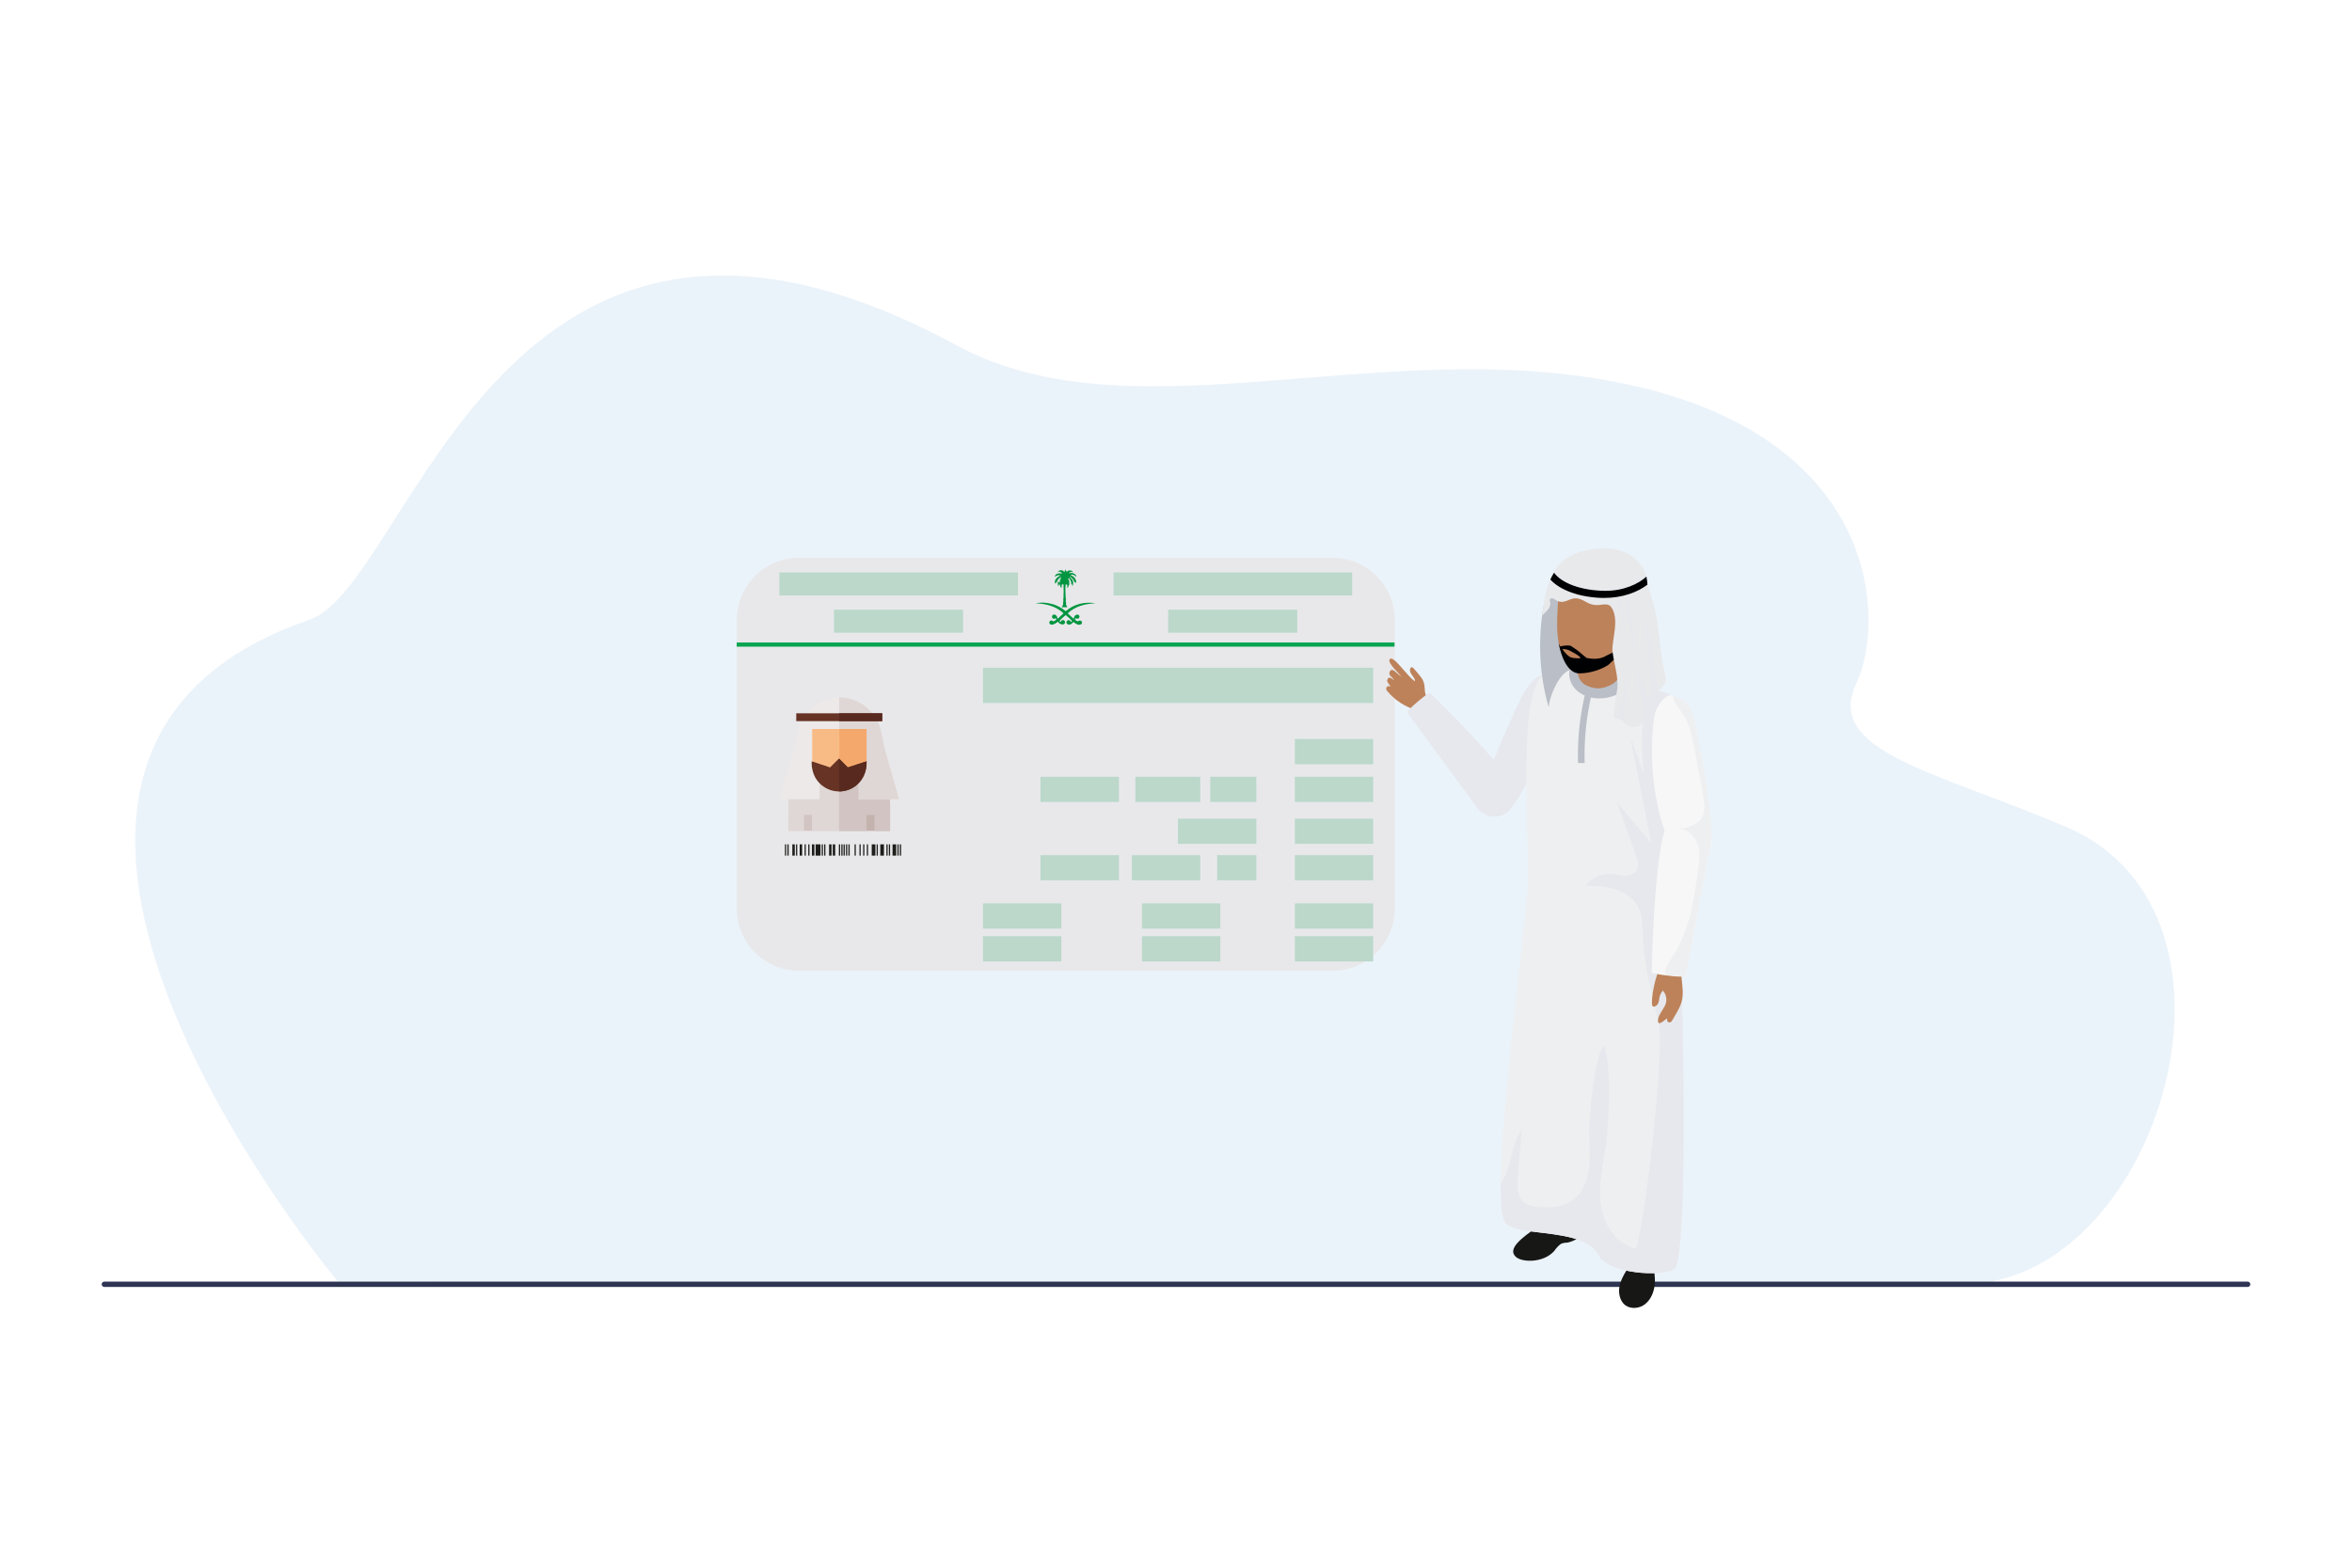 <svg xmlns="http://www.w3.org/2000/svg" xml:space="preserve" id="Layer_1" x="0" y="0" version="1.1" viewBox="0 0 960 640">
  <style>
    .st4{fill:#bbd8cb}.st5{fill:#009540}.st6{fill:#dfd7d5}.st7{fill:#d1c4c2}.st9{fill:#663325}.st11{fill:#582a1f}.st15{fill:#bd825a}.st16{fill:#e6e8ed}.st18{fill:#eeeff0}.st19{fill:#b9bec7}.st21{opacity:.2;fill:#bd825a}.st22{fill:#000103}.st23{fill:#e8e9eb}.st24{fill:#f7f7f7}
  </style>
  <path fill="#ebf3fa" d="M126.3 253c41.9-14.4 77.9-213 264.2-112 74.1 40.2 180.8-8.4 283 18.1 93.8 24.4 96 94.8 84.1 120.1-13 27.7 33 35.8 86 58.5 83 35.7 36.9 185.9-41.6 186.5-78.5.6-664.1-1-664.1-1S-40.2 310.3 126.3 253z"/>
  <path fill="#2e3552" d="M917.4 525.4H42.6c-.6 0-1.1-.5-1.1-1.1 0-.6.5-1.1 1.1-1.1h874.8c.6 0 1.1.5 1.1 1.1 0 .6-.5 1.1-1.1 1.1z"/>
  <path fill="#e8e8ea" d="M543.9 396.3H326.1c-14 0-25.4-11.4-25.4-25.4V253.1c0-14 11.4-25.4 25.4-25.4h217.8c14 0 25.4 11.4 25.4 25.4V371c-.1 14-11.4 25.3-25.4 25.3z"/>
  <path fill="#07a44f" d="M300.7 262.3h268.5v1.7H300.7z"/>
  <path d="M401.2 272.6h159.3V287H401.2zm127.3 29.1h32V312h-32zm0 15.4h32v10.3h-32zm0 17.1h32v10.3h-32zm0 14.9h32v10.3h-32zm-31.7 0h16v10.3h-16zm-34.8 0h27.9v10.3H462zm-37.3 0h32v10.3h-32zm0-32h32v10.3h-32zm38.7 0h26.5v10.3h-26.5zm30.6 0h18.8v10.3H494zm-13.2 17.1h32v10.3h-32zm-14.7 34.6h32v10.3h-32zm0 13.4h32v10.3h-32zm-64.9 0h32v10.3h-32zm0-13.4h32v10.3h-32zm127.3 13.4h32v10.3h-32zm0-13.4h32v10.3h-32z" class="st4"/>
  <path d="M432.5 237.9c.2.3.2.5.1.8 0-.1.1-.2-.1-.3-.1 0-.1.1-.1.1 0-.1-.1-.2-.1-.2-.1.3-.1.6-.1 1-.1-.1 0-.3-.1-.2-.2.1-.1.3 0 .5-.4-.7-.5-1.7-.1-2.5.2-.5.6-.9 1-1.3.1-.1.2-.2 0-.2-.2-.1-.3.1-.3.3l-.1-.1c-.1.2-.2.3-.2.5 0-.1 0-.2-.1-.2-.2.1-.2.3-.2.5 0-.1 0-.2-.1-.2-.2.1-.2.4-.2.6 0-.1.1-.2-.1-.2-.2.1-.1.3-.1.5 0-.1-.1-.1-.1-.1-.2.2-.1.4-.1.6-.1-.1-.1-.2-.1-.2-.2.2-.1.4-.2.6-.1-.1.1-.3-.1-.4-.1.2-.1.3-.2.5-.1-.2.1-.3-.1-.5-.1.2 0 .4-.1.6-.1-.5-.1-1 .1-1.5.1-.2.2-.5.4-.7l.6-.6c.3-.3.8-.3 1.1-.7-.1-.1-.3.1-.4-.1l-.1.1c0-.1 0-.1-.1-.1s-.2.1-.2.1c0-.1 0-.1-.1-.1s-.2.1-.2.2c0-.1-.1-.1-.1-.1-.1.1-.2.1-.2.2l-.1-.1c-.1.1-.1.1-.1.2 0-.1 0-.1-.1-.1-.1.1-.1.1-.1.2l-.1-.1c-.1.1-.1.2-.1.3 0-.1-.1-.1-.1-.1-.1.1-.1.3-.1.4-.1-.7.2-1.3.8-1.5.6-.2 1.3-.4 2-.1l.1-.1c-.1-.2-.2-.5-.5-.3 0-.1 0-.1.1-.2-.1-.2-.3.1-.4 0l.1-.1c-.1-.2-.2.1-.3 0l.1-.1c0-.1-.1-.1-.1-.1-.1.1-.2.1-.2.2 0-.1.1-.2-.1-.2-.2.1-.2.3-.3.4-.1-.2 0-.5.2-.6.5-.3 1-.4 1.6-.2.3.1.5.4.7.7.1-.2.2-.5.2-.7 0 .1 0 .1.1.2.1-.2.1-.5.2-.7.1.2.1.5.2.7.1-.1.1-.1.1-.2.1.3.1.5.2.7.2-.4.5-.6.9-.7.6-.1 1.7.1 1.6.9-.1-.1-.2-.3-.3-.4-.1 0-.1.2-.1.2 0-.2-.2-.2-.2-.2-.1-.1-.1 0-.1.1s.1.1.1.1c-.1-.1-.2-.2-.3-.1.1 0 .1.1.1.1-.1-.1-.2-.1-.3-.1-.1.1.1.2 0 .2-.1-.1-.2-.1-.2-.1-.1.1-.3.5-.3.5.7-.3 1.5-.2 2.1.1.2.1.5.3.7.5.1.3.2.6.1 1-.1-.1 0-.3-.1-.4l-.1.1c0-.2-.2-.3-.3-.5-.1 0-.1.1-.1.1 0-.1-.1-.2-.1-.2l-.1.1c0-.2-.2-.2-.2-.2l-.1.1-.2-.2c-.1 0-.2.1-.3 0-.1-.1-.1 0-.1.1l-.1-.1c-.1.1-.3-.1-.4.1.5.5 1.3.6 1.7 1.3.5.7.7 1.4.5 2.2-.1-.2.1-.4-.1-.6-.1.1 0 .3-.1.5-.1-.2-.1-.3-.2-.5-.1.1-.1.3-.1.4-.1-.2 0-.5-.2-.6-.1 0 0 .2-.1.2 0-.2.1-.4-.1-.6l-.1.1c0-.2.1-.4-.1-.5-.1 0-.1.2-.1.2-.1-.2-.1-.5-.2-.6-.1-.1-.1.1-.1.2-.1-.2-.1-.5-.2-.5s-.1.2-.1.2c-.1-.2-.2-.3-.2-.5l-.1.1c-.1-.2-.2-.3-.3-.3-.1 0-.1.1-.1.2.3.5.8.8 1.1 1.3.4.8.3 1.8-.1 2.6.1-.2.2-.5 0-.5-.1-.1 0 .2-.1.2 0-.3 0-.6-.1-1-.1.1-.1.1-.1.2 0-.1 0-.1-.1-.1-.1.1-.1.2-.1.3-.1-.3 0-.6.1-.9 0-.1-.1-.2-.1-.3-.1.1-.1.1-.1.2-.1-.2 0-.5-.1-.7-.1.1-.1.2-.1.2-.1-.2.1-.4-.1-.5-.1 0 0 .2-.1.2 0-.2.1-.4-.1-.5-.1 0-.1.2-.1.2 0-.2-.1-.5-.2-.5s0 .2-.1.2h-.1c0-.1 0-.1-.1-.1s-.1 0-.1.1c.1.2.3.2.3.3 0 .2.2.2.2.4-.1-.1-.2-.2-.3-.1.3.1.6.3.5.6 0-.1-.1-.2-.2-.3-.1 0-.2 0-.2.1.2.2.5.5.4.8 0-.1-.1-.2-.2-.3-.1 0-.1.1-.1.1.2.3.3.7.2 1.1 0-.1.1-.3-.1-.2-.1 0-.1.2-.1.3l-.1-.1c-.1.2.1.3 0 .5s-.1.3-.1.5c-.1-.2.1-.4-.1-.6-.1.2-.1.5-.1.8 0-.1 0-.1-.1-.1-.1.1 0 .2-.1.3.1-.4-.1-.8-.1-1.2.1 0 .1 0 .1-.1s.1-.3-.1-.3c-.1-.1 0 .2-.1.3 0-.2 0-.5-.2-.5-.1-.1.1.2-.1.2-.2.1-.1-.2-.2-.3-.2 2.3-.1 3.5 0 5.8 0 .3.2.6.1.9-.1.1-.1.3-.1.4 0 .2.1.3.2.5s-.2.5-.1.7c.2.4.3.8.6 1.2h-2.3c.2-.5.6-.9.6-1.4 0-.2-.1-.3-.1-.5.3-.5.1-.9.1-1.4.1-.1.1-.2.1-.3.1-2.4.1-3.5 0-5.9-.1.1-.1.2-.1.2-.1.1-.2.1-.3-.1.1 0 .1-.1.1-.1-.1-.2-.1.1-.2.1-.1.1-.1.3-.1.5-.1-.1 0-.3-.1-.3s-.1.2-.1.3c0 .1.1.1.1.1 0 .4-.2.8-.1 1.2-.1-.1 0-.2-.1-.3-.1 0-.1.1-.1.1 0-.3 0-.6-.1-.8-.1.2 0 .4-.1.6-.1-.2-.1-.3-.1-.5-.1-.2.1-.3 0-.5l-.1.1c0-.1.1-.3-.1-.3-.1-.1-.1.1-.1.2-.1-.3-.1-.7.2-1 .1-.1 0-.1-.1-.1-.2 0-.2.2-.2.3-.1-.3.2-.6.4-.8 0-.1-.1-.1-.2-.1-.1.1-.2.2-.2.3-.1-.3.2-.5.5-.6-.1-.1-.3-.1-.3.1.1-.2.2-.4.5-.6-.1-.1-.1-.1-.2-.1.1-.1 0-.2.1-.2 0-.1-.1-.1-.1-.1-.2.1-.3.3-.3.6 0-.1 0-.2-.1-.2-.2.1-.1.3-.1.5-.1-.1 0-.2-.1-.2-.2.1 0 .3-.1.5 0-.1.1-.2-.1-.2-.1.2-.1.5-.1.7 0-.1-.1-.2-.1-.2.6.2.5.3.6.4z" class="st5"/>
  <path d="M429.9 246.7c1.9.6 3.6 1.6 5.1 2.8 3.3-2.9 7.9-4 12.2-3.2-4.1.1-8.4 1.2-11.4 4.1.8.7 1.6 1.5 2.4 2.2.2-.3.2-.8.5-1.2.3-.3.7-.5 1.2-.5.5.1.8.6.7 1-.2.7-.9.9-1.6.5-.1-.1-.3.3-.2.5.2.4.7.6 1.2.8.3-.5 1.2-.5 1.5 0 .3.4.1 1-.3 1.2-1.1.5-2.2-.3-3.1-1-.5.8-1.9 1.7-2.7.6-.1-.2-.2-.4-.1-.6.1-.5.6-.8 1-.7.2.1.5.1.6.3.1.2-.1.5.2.4.2 0 .5-.3.4-.3-.6-1.1-1.7-1.7-2.5-2.5-.9.8-1.8 1.4-2.5 2.4-.1.2.2.4.4.4s.1-.5.4-.6c.3-.1.6-.2.9-.1.3.2.6.6.5 1-.1.6-.7.8-1.3.7-.6-.1-1.2-.5-1.6-1.1-.8.6-1.7 1.3-2.8 1.2-.2-.1-.5-.2-.6-.4-.2-.4-.1-.9.3-1.2.4-.2.9-.1 1.2.3.5-.2.9-.4 1.2-.8.1-.2-.1-.6-.2-.5-.3.1-.6.3-1 .2-.3-.2-.6-.6-.5-1 .1-.5.6-.8 1.1-.7.3.1.5.2.7.5.3.3.3.8.5 1.2.8-.7 1.6-1.5 2.4-2.2-3-2.9-7.3-4-11.4-4.1 2.4-.5 4.8-.3 7.2.4z" class="st5"/>
  <path d="M318.1 233.7h97.4v9.4h-97.4zm136.4 0h97.4v9.4h-97.4zm22.3 15.2h52.7v9.4h-52.7zm-136.4 0h52.7v9.4h-52.7z" class="st4"/>
  <path d="M363.3 328v11.3h-6.4l-1.6-3.3-1.6 3.3h-22.3l-1.6-3.3-1.6 3.3h-6.4V328c0-7.9 6.4-14.4 14.4-14.4H349c7.9 0 14.3 6.4 14.3 14.4z" class="st6"/>
  <path d="M363.3 328v11.3h-6.4l-1.6-3.3-1.6 3.3h-11.2v-25.6h6.4c8-.1 14.4 6.3 14.4 14.3z" class="st7"/>
  <path fill="#ece9e8" d="M350.5 300.8h-16v25.5H318l5.4-18.8c.6-2.2 1.1-4.5 1.5-6.7l.4-1.9c1.6-8.1 8.9-14.2 17.2-14.2 8.3 0 15.6 6 17.2 14.2l.4 1.9c.4 2.2.9 4.5 1.5 6.7l5.4 18.8h-16.5v-25.5z"/>
  <path d="M350.5 300.8h-8v-16.1c8.3 0 15.6 6 17.2 14.2l.4 1.9c.4 2.2.9 4.5 1.5 6.7l5.4 18.8h-16.5v-25.5z" class="st6"/>
  <path d="M325 291.2h35.1v3.2H325v-3.2z" class="st9"/>
  <path d="M328.2 332.7h3.2v6.5h-3.2v-6.5z" class="st7"/>
  <path fill="#c4b2ae" d="M353.7 332.7h3.2v6.5h-3.2v-6.5z"/>
  <path d="M342.5 291.2h17.6v3.2h-17.6v-3.2z" class="st11"/>
  <path fill="#f8bb86" d="M353.7 297.6v13.2l-7.5 5.7-3.6-3.6-3.6 3.6-7.5-5.7v-13.2h22.2z"/>
  <path fill="#f5a86c" d="M342.5 297.6h11.2v13.2l-7.5 5.7-3.6-3.6v-15.3z"/>
  <path d="M353.7 310.8v1.1c0 .8-.1 1.6-.3 2.3-1.1 5.1-5.5 8.9-10.9 8.9s-9.9-3.8-10.9-8.9c-.2-.7-.3-1.5-.3-2.3v-1.1l7.5 2.5 3.6-3.6 3.6 3.6 7.7-2.5z" class="st9"/>
  <path d="M353.7 310.8v1.1c0 .8-.1 1.6-.3 2.3-1.1 5.1-5.5 8.9-10.9 8.9v-13.4l3.6 3.6 7.6-2.5z" class="st11"/>
  <path fill="#1d1d1b" d="M320.4 344.7h.5v4.6h-.5zm1 0h.5v4.6h-.5zm2 0h1v4.6h-1zm1.5 0h.5v4.6h-.5zm1.5 0h1v4.6h-1zm2 0h.5v4.6h-.5zm1.5 0h.5v4.6h-.5zm1.5 0h1v4.6h-1zm1.5 0h2v4.6h-2zm2.5 0h.5v4.6h-.5zm1 0h.5v4.6h-.5zm2 0h1v4.6h-1zm1.5 0h1v4.6h-1zm2.5 0h.5v4.6h-.5zm1 0h.5v4.6h-.5zm.9 0h.5v4.6h-.5zm1 0h.5v4.6h-.5zm1 0h.5v4.6h-.5zm2.5 0h.5v4.6h-.5zm2 0h.5v4.6h-.5zm1.5 0h.5v4.6h-.5zm1.5 0h.5v4.6h-.5zm2 0h1.5v4.6h-1.5zm2 0h.5v4.6h-.5zm1.5 0h1.5v4.6h-1.5zm2.5 0h.5v4.6h-.5zm1 0h.5v4.6h-.5zm1.5 0h1.5v4.6h-1.5zm2 0h.5v4.6h-.5zm1 0h.5v4.6h-.5z"/>
  <path d="M582.7 285.7c.8-.7-.6-1.4-.9-2.4-.6-2.3.3-4.5-2.3-7.5-.3-.4-.7-.8-1-1.2-.3-.3-1.7-2.1-2.1-2.2-.5-.2-.9.6-.9 1-.2 1.8 2.3 3.3 2 4.7-3.1-1.8-9.2-11.6-10.4-8.7-.6 1.4 4.3 5.9 5 7.1-.1-.2-1.6-1.4-1.8-1.6-.8-.8-2.3-2.2-3-.8-.6 1.2.2 1.8.9 2.5.1.2 1.2 1.4 1 1.2-.9-.5-2.2-2.1-2.9-.4-.3.6.1 1.2.4 1.6.1.2.9 1.2 1 1.3-1.3-.7-2.6.5-1.5 1.8 5.1 6 10 6.9 11 7.7.1.1.1.1.2.1s.2-.2.2-.2l.4-.4c.4-.4.5-.2.9-.7 1.1-.9 2.9-2.1 3.8-2.9z" class="st15"/>
  <path d="M604.1 331.1c-.4-.3-.7-.7-1-1.1l-28.7-39.1c-.6-.7 8.9-8.5 9.2-8.1 0 0 24.4 23.5 33.2 36.6 2.7 4 2.2 9.3-1.6 12.2-3.3 2.6-8 2.3-11.1-.5z" class="st16"/>
  <path d="M622.9 281.3c3.5-4.9 5.9-6.4 11.8-6.4 2.1 0 4.6-.3 5.7 1.5.7 1.2.5 2.7.2 4-1 3.7-3 7-5 10.3-6.5 11.1-14.1 43.1-25.4 41.8-3-.3-7.5-4.3-6.6-7.1 1.6-4.8 15.9-39.4 19.3-44.1z" class="st16"/>
  <path d="M640.4 276.5c-1.1-1.8-3.6-1.5-5.7-1.5-3.9 0-6.3.6-8.5 2.5-4.1 16.6-7 31.1-6.2 47.7 6.2-9.9 11.1-27 15.5-34.5 1.9-3.3 4-6.6 5-10.3.4-1.3.6-2.8-.1-3.9z" class="st16"/>
  <path fill="#171716" d="M635.6 494.1s9.6-3.8 10 8.7c.1 3.2-5.8 4.5-5.8 4.5s-2-.1-3.1.8c-1.4 1.2-2 2.2-2.4 2.7-4.5 4.9-13.1 4.6-15.6 2.3-3.6-3.3 2.5-7.8 8.5-12 6.2-4.6 8.4-7 8.4-7zm39 21.3c.2-2.7-.6-5.7-2.4-7.7-.9-.9-1.9-1.7-3.2-1.9-2-.4-4 .7-5.2 2.4-1.1 1.7-1.4 3.8-1.1 5.8.2 1.6.7 3.1 1.2 4.6-1.3 2.1-2.5 4.3-2.9 6.7-.5 2.7.2 5.8 2.3 7.5 2.4 1.8 6 1.4 8.3-.5 2.3-1.9 3.5-4.9 3.8-7.9.3-3.1-.3-6.1-.8-9z"/>
  <path d="M683.9 517.4c-1.8 3.8-25 3.5-30.9-4.1-.2-.3-.4-.6-.6-1-1.8-3.5-5.6-5.5-10.2-6.8-9.9-2.8-23.2-2.2-27.2-5.7l-.5-.5c-1.2-1.5-1.8-5.8-1.9-12v-4.4c.3-33 10.1-104.2 11-121.2.9-17.7-4.4-75.5 5.6-85.5 2-2 8.3-2.3 11.6-2.6.4 0 .7-.1 1-.1 7.4-.7 14.7-.7 19.8 2.8 1.5 1.1 3.1 1.9 4.5 2.6 2.9 1.3 5.7 2 8.3 2.7 2.6.6 5.1 1.2 7.3 2.2l.6.3c5 2.4 4.8 15.3 3.1 18.2-2.9 4.9-4.4 10.7-4.9 17.5-1.5 17.4 3 40.8 5.5 68.9.4 6.6 3.5 117-2.1 128.7z" class="st18"/>
  <path d="M683.9 517.4c-1.8 3.8-25 3.5-30.9-4.1-.2-.3-.4-.6-.6-1-1.8-3.5-5.6-5.5-10.2-6.8-9.9-2.8-23.2-2.2-27.2-5.7l-.5-.5c-1.2-1.5-1.8-5.8-1.9-12v-4.4c4.7-6.2 3.8-15.3 8.5-21.6-.5 6.4-1 12.8-1.6 19.2-.3 3.3-.4 7.1 1.8 9.6 2.1 2.3 5.5 2.7 8.6 2.8 3.8.1 7.7-.3 10.9-2.2 4.8-2.8 7.1-8.5 7.8-14 .6-5.5-.1-11 .1-16.6.2-5.5 2.1-29.3 6-33.1 3.2 7.1 1.9 33.2.7 40.9-1.2 7.7-3 15.5-2.1 23.2.9 7.7 5.3 15.7 12.7 18.1 1 .3 2.4.9 1.8.1 3.9-11.2 11.6-79.7 9.2-91.3-2.4-11.6-5.9-23-6.4-34.9-.2-4.6 0-9.6-2.4-13.6-2-3.3-5.6-5.5-9.4-6.6-3.8-1.1-7.7-1.2-11.6-1.3 2.4-3.2 6.5-5.1 10.5-4.8 1.8.1 3.6.6 5.4.7 1.8 0 3.8-.5 4.8-2 1.2-1.9.5-4.3-.2-6.4-2.5-7.1-5.1-14.2-7.6-21.4 4.6 5.5 9.3 11.1 13.9 16.6-2.9-14.5-5.7-29-8.6-43.4.4.5 5.6 15.8 5.4 14.1-1.6-16.5.1-28.4 3.5-33.7 2.6.6 5.1 1.2 7.3 2.2.2 10.5-4.6 33-1.4 35.8 0 0 .1.1.2.1-1.5 17.4 3 40.8 5.5 68.9.5 7 3.6 117.4-2 129.1z" class="st16"/>
  <path d="M666 279c-.9 1-1.9 2-3 2.8-3.2 2.3-7.1 3.5-11.1 3.3-3.1-.2-6.1-1.2-8.4-3.3-2.2-2-3.4-5.1-2.9-8 .4 0 .7-.1 1-.1 7.4-.7 14.7-.7 19.8 2.8 1.6 1 3.1 1.8 4.6 2.5z" class="st19"/>
  <path fill="#ecf5f7" d="M632.9 244.2c-.2 2.5 1.9 4.7 4.2 5.5 2.3.8 4.9.5 7.3-.1 1.5-.3 3.2-.8 4.6-.1 1.5.6 2.3 2.2 3.5 3.4 1.7 1.7 4.1 2.5 6.5 2 2.3-.4 4.4-2 5.4-4.2l-31.5-6.5z"/>
  <path d="M632.1 288.7c.7-6.1 5.3-15.1 9.1-15.1 2.6 0-2.2-6.8-2.8-9.3-2.1-8.4-2.6-17.2-1.6-25.8 0 .1-3.7.2-4.3.7-1.2 1.1-1.6 4.7-2 6.2-1.1 4.8-1.6 9.6-1.8 14.5-.4 9.8.7 19.5 3.4 28.8z" class="st19"/>
  <path d="M644.6 262.2c.3 3.1-.7 6.1-.9 9.2-.2 3.1.6 6.6 3.2 8.1 1.6.9 3.5 1.5 5.3 1.5 2.2 0 4.5-.8 6.3-2 2.1-1.5 3.6-4.3 3.6-4.3s2.1-12.7 1.7-17.8l-19.2 5.3z" class="st15"/>
  <path d="m663.8 257-5.9 1.6c1.3 5.7 1.4 11.5-1.7 17-2.1 3.8-7.5 3.5-11.5 1.3.5 1 1.3 1.9 2.3 2.5 1.6.9 3.5 1.5 5.3 1.5 2.2 0 4.5-.8 6.3-2 2.1-1.5 3.6-4.3 3.6-4.3s2-12.6 1.6-17.6z" class="st21"/>
  <path d="M666.4 255.3c-.8 3.5-5.4 12-7.8 14.1-4.5 3.8-13.3 5.5-17.8 1.8-6.1-4.8-5.6-16-4.7-27.4.9-11.4 9.8-12.8 16.7-7.4 7 5.5 16.3 7.8 13.6 18.9z" class="st15"/>
  <path d="M666.4 255.3c2.7-11.1-6.6-13.4-13.6-18.8s-15.8-4-16.7 7.4c-.1 1.3-.2 2.6-.3 3.8.6.3 1.2.5 1.7.5 6.2-1 13.5-1.6 17.6 4.7 3.1 5.2 0 11.4 3.1 16.1.1.2.2.3.4.5 2.4-2.2 7-10.7 7.8-14.2z" class="st21"/>
  <path d="M665.7 258.2c.5 2.1.1 4.4-3 6-1.3.7-4.3 2.1-7.1 3.5-1.3.8-3.8 1.8-8 .9-2.4-1.8-2.5-2.4-6.4-4.9-.3-.2-2.1-.4-4.3.2-.2.1-.6-1.2-.7-1.4.2 1.6 2.4 12.5 8.5 12.4 7.1-.1 11.8-3.5 11.8-3.5s6.9-6.2 8.3-8.3c.2-.3.4-.7.7-1 1-1 1.8-2.1 2.6-3.4.1-.1.2-.3.2-.5h-2.6zm-22.5 10.5c-.6 0-1.3-.1-1.9-.3-1.1-.3-2.5-1.8-3.6-3.4.3 0 1.4-.1 2.8.5 3.7 1.9 4.6 2.8 4.6 3.1.1.1-1.5.2-1.9.1z" class="st22"/>
  <path d="M672.4 238.7c-.2-1.4-2.1-1.6-3.4-1.2-3 1.7-1.3 5.8-2.1 9.1s-.6 6.8-.5 10.2c.3 6 .6 12 .8 18 .1 3.2-1.2 10.6 3.4 10.9 1.7.1 3.1-.9 4.3-1.9 1.2-1.1 4.4-3.7 4.8-5 .6-2.2-.9-6.6-1.2-8.9-.4-3-.8-6.1-1.2-9.1-.7-6.2-1-11-4.9-22.1z" class="st23"/>
  <path d="M673 279.4c-.1 2.1-.2 4.1-.4 6.2-.2 2.1-.5 4.2-1 6.3-.2 1.1-.5 2.1-.8 3.1-1.3 1.3-2.8 2.2-4.8 1.7-1.1-.3-1.8-.7-2.5-1.3-.4-.3-.9-.7-1.4-1.2-.9-.7-2.4-1.2-3.4-.9-.2-2.9 1.4-12 1.5-12.5.2-5.3-1.3-9.4-2-14.6-.6-4.7 3.3-13.7-.9-18.8-2.6-1.9-5.1 1.2-10-1.7-5.1-3-6.3-.4-9.5 0-1.2.1-2.3-.3-3.2-1-.3-.2-.6-.4-.8-.4-.4-.1-.8 0-1.1.2-.4.4.1 1.3.1 1.9 0 1-.5 1.9-1.1 2.6-.6.8-1.6 1.5-2.1 2.3.4-6.4 1.8-12 3.3-15 .3-.6.7-1.2 1-1.8.2-.3.3-.6.5-1 0-.1.1-.2.1-.3 2.1-4.4 8.9-9.4 20.9-9.3 11.9.1 15.7 8.6 16.4 10.7.1.3.1.4.2.5.2.7.3 1.4.4 2.2 0 .4.1.8.1 1.2.1 2.3-.4 4.6-1.4 6.7.1.7.2 1.5.3 2.2.4 3.8.7 7.6.9 11.4.3 6.9.9 13.8.7 20.6z" class="st23"/>
  <path d="M672.4 237.5c-.1.1-.2.1-.3.2-3.2 2.2-7 3.6-10.8 4.3-3.8.7-7.8.8-11.7.6-2.8-.1-5.6-.4-8.2-1.5-3.1-1.3-5.7-3.6-7.6-6.4.2-.3.3-.6.5-1 0-.1.1-.2.1-.3.9 1.3 2.7 1.9 4.2 1.3-.6.4-.5 1.4-.1 2 .5.6 1.2.9 1.9 1.1 1.1.4 2.2.8 3.3 1.3.6.2 1.6-.6 2.2-.5.9.3 1.5 1.4 2.5 1.5 4.7.4 9.3.2 14-.4 1.3-.2 2.6-.4 3.8-1 1.1-.6 2.1-1.7 2.2-3 .3.5 1 .6 1.6.3.5-.2.9-.7 1.4-1 .1-.1.3-.2.4-.2.1.3.1.4.2.5.1.7.3 1.5.4 2.2zm-41 6.5c.3-1.7 1-3.3 2.1-4.6.4-.5 1-1.1.9-1.7-.1-.6-.6-.3-.9 0-1 .9-1.5 2.6-1.8 3.8-.2.9-.2 1.7-.3 2.5zm29.2 2.6c.7 1.4 1 3 1.4 4.5.5 2.2.9 4.4 1.4 6.5-.3-4.6-1.4-9.2-2.4-13.7 0-.2-.1-.4-.2-.5-.4-.4-1.4-.3-1.9-.3s-.8.1-.5.7c.2.5.8.8 1.2 1.2.3.4.7 1 1 1.6zm12 39c-.2 2.1-.5 4.2-1 6.3-2.3-7.8-3.5-17.3-4.4-25.2-.7-6.2-2-12-3.5-18.1-.2-.9.1-7.3 1.1-6.5.4.4.3 2.6.3 3.2.1 1.4.2 2.8.4 4.3.3 2.9.6 5.8 1 8.6.7 5.7 1.5 11.3 2.4 16.9.4 2.6 2.9 7.5 3.7 10.5zm-.6-29c.9 9.1 1.8 18.3 2.7 27.4 0 .5.1 1 .5 1.2.5.3 1.1-.1 1.3-.6.2-.5.2-1 .1-1.6-1.4-11.3-3.2-22.6-5.3-33.9l-.9-4.8c-.3-1.3-.3-3.3-1-4.5 1.1 5.8 2 11.2 2.6 16.8z" class="st16"/>
  <path d="M672.4 238.7c-3.9 3-10.1 5.4-17.5 5.4h-1.1c-9.3-.3-17.1-3.2-21-7.5.4-.9.9-1.9 1.5-2.8 3.1 4.3 11.1 7.3 20.7 7.4 7.7.1 13.9-2.9 17-5.8.2 1 .4 2.2.4 3.3z" class="st22"/>
  <path d="M662.9 292.8c.1.9.4 1.8.7 2.6-.4-.3-.9-.7-1.4-1.2-.9-.7-2.4-1.2-3.4-.9 2.1-2.5 3.6-4.6 3.8-7.9.4-5.1.5-12.2 1.2-13.9-.4 2-.3 13.3-.6 16-.4 1.9-.6 3.6-.3 5.3z" class="st16"/>
  <path d="M698.4 342.9c0 .6-.1 1.2-.1 1.7-.1.9-.3 1.7-.5 2.5-.8 3-2.3 5.7-3.7 7.8-1.9 2.8-3.8 4.6-3.8 4.6-4.4.9-3.5-4.5-4.7-6.5-1.1-1.8-3.7-6.4-6.1-13.5-3.5-10.4-6.7-26.1-4.5-45.8.5-4.1 2.6-7.1 4.3-8.6 1-.9 2-1.3 2.4-1.2 5.3 1.6 7.9 3 9.3 8.1 1.2 5.1 8.1 36.6 7.4 50.9z" class="st24"/>
  <path d="M677 396.3c.7-1.8 1.5-2.9 2.3-2.8 1.3.3 2.7.6 3.9 1.1.8.3 3 1.3 3 2.4.1 3.1.8 6.2.6 9.4-.2 3.8-2.3 6.7-4.1 9.9-.2.3-.4.7-.7.9-.3.2-.8.3-1.1.1-.5-.3-.5-1-.4-1.6-1.2.8-4.2 3.9-3.7.3.3-1.9 2-3.8 2.8-5.5 1-2 .6-4.5-.9-6.1-.7 1-1.2 1.7-1.4 3-.1.8-.2 1.7-.6 2.4-.4.7-1.2 1.3-2 1.1-1.2-.3.2-9.8 2.3-14.6z" class="st15"/>
  <path d="M698.4 342.9c0 .6-.1 1.2-.1 1.7l-.5 2.5-9.8 51.3c0 .2-.6.3-1.4.3-3.5.1-12.5-1.2-12.4-1.7 0 0 .6-38.3 4.6-55.7.1-.6.3-1.2.6-1.8 1.8-4.4 6-7.2 10.8-6.4 2.1.4 3.9 1.4 5.3 2.8 1.8 1.9 2.8 4.3 2.9 7z" class="st24"/>
  <path d="M646.8 311.5c-.3-9.7.7-19.3 3.1-29.2h-2.7c-2.4 9.9-3.4 19.6-3.1 29.2h2.7z" class="st19"/>
  <path d="M698.4 342.8c0 .6-.1 1.2-.1 1.7-.1.9-.3 1.7-.5 2.5l-9.8 51.3c-.1.6-4.4.2-8.2-.3-.1-.8-.1-1.6.1-2.4.5-1.9 1.7-3.4 2.7-5 6.8-10.1 8.7-22.5 10.4-34.6v-.1c.6-3.8 1.1-7.8-.2-11.5-1.1-3.2-4.2-6-7.5-6 3.3-.4 6.8-1.3 8.8-3.8.2-.2.3-.5.5-.7 1.5-2.5 1.1-5.7.6-8.6-1-6.3-2.2-12.5-3.4-18.8-.8-4.3-1.8-8.7-3.6-12.8-1.2-2.7-5.4-6.6-5.3-9.6 4.5 1.5 6.8 3 8.1 7.8 1.3 5.1 8.1 36.7 7.4 50.9z" class="st18"/>
</svg>
